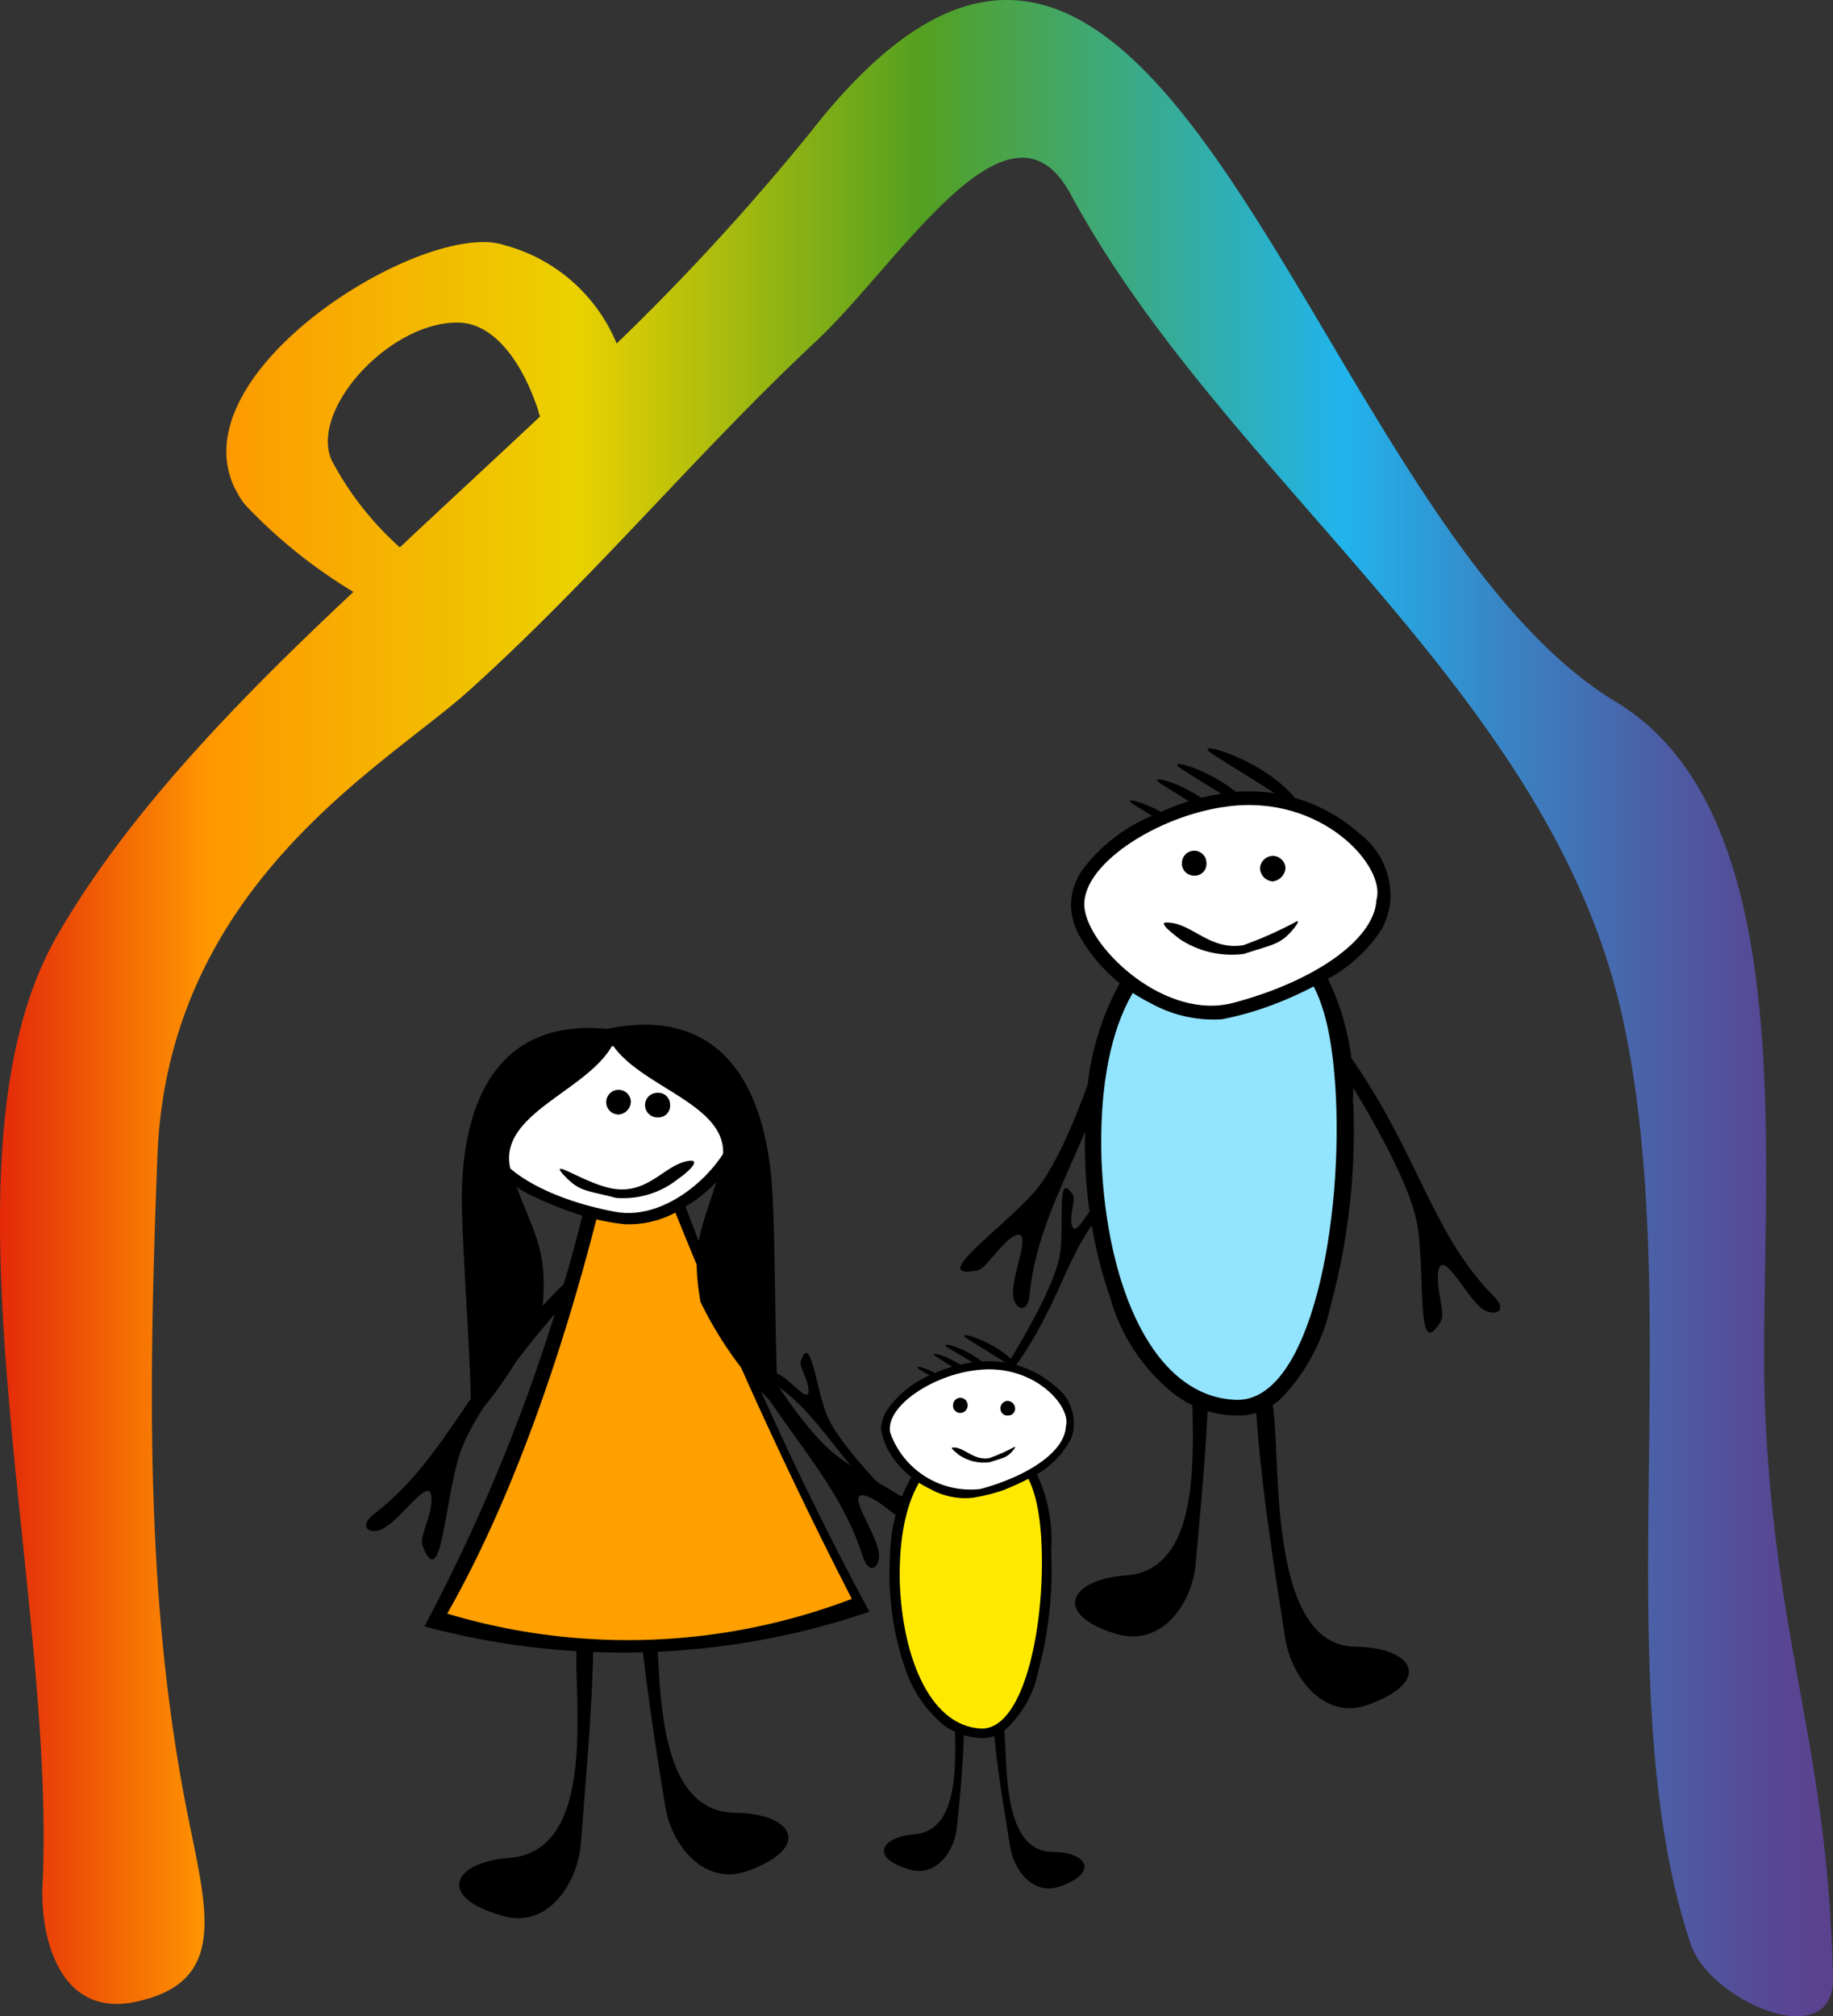 <svg id="Group_3851" data-name="Group 3851" xmlns="http://www.w3.org/2000/svg" xmlns:xlink="http://www.w3.org/1999/xlink" width="234.705" height="258.118" viewBox="0 0 234.705 258.118">
  <rect x="0" y="0" width="234.705" height="258.118" fill="#333333" stroke="none"/>
  <defs>
    <linearGradient id="linear-gradient" y1="0.5" x2="1" y2="0.5" gradientUnits="objectBoundingBox">
      <stop offset="0" stop-color="#d9000d"/>
      <stop offset="0.15" stop-color="#ff9700"/>
      <stop offset="0.34" stop-color="#ebd100"/>
      <stop offset="0.52" stop-color="#54a020"/>
      <stop offset="0.74" stop-color="#21b4ec"/>
      <stop offset="0.82" stop-color="#3886c6"/>
      <stop offset="0.9" stop-color="#4b60a7"/>
      <stop offset="0.96" stop-color="#574894"/>
      <stop offset="1" stop-color="#5c408d"/>
    </linearGradient>
    <clipPath id="clip-path">
      <path id="Path_1823" data-name="Path 1823" d="M177.189,137.857c-4.4.76-6.671-2.888-9.809-2.888-1.386-.125,1.01,1.636,1.636,2.137a12.059,12.059,0,0,0,8.182,1.878c3.773-1.261,4.65-1.136,6.411-3.273.519-.653.608-.921.4-.921a48.906,48.906,0,0,1-6.814,3.049" transform="translate(-166.955 -134.79)" fill="none"/>
    </clipPath>
    <clipPath id="clip-path-2">
      <path id="Path_1824" data-name="Path 1824" d="M166.03,123.84a1.55,1.55,0,0,0,1.6,1.5h.036a1.481,1.481,0,0,0,1.511-1.458v-.179a1.569,1.569,0,0,0-3.139.027v.1" transform="translate(-166.03 -122.15)" fill="none"/>
    </clipPath>
    <clipPath id="clip-path-3">
      <path id="Path_1825" data-name="Path 1825" d="M175.3,124.407a1.759,1.759,0,0,0,1.627,1.636,1.857,1.857,0,0,0,1.636-1.753,1.638,1.638,0,0,0-1.636-1.511,1.663,1.663,0,0,0-1.627,1.627" transform="translate(-175.3 -122.78)" fill="none"/>
    </clipPath>
    <clipPath id="clip-path-4">
      <path id="Path_1826" data-name="Path 1826" d="M124.94,176.019a.923.923,0,0,0,.841,1h.17a.97.97,0,0,0,.867-1,.939.939,0,0,0-1.878,0" transform="translate(-124.936 -175.08)" fill="none"/>
    </clipPath>
    <clipPath id="clip-path-5">
      <path id="Path_1827" data-name="Path 1827" d="M130.569,176.44a.872.872,0,0,0,.849.876.975.975,0,0,0,.161-.009.868.868,0,0,0,.867-.867h0a1,1,0,0,0-.984-1.01h-.018a.975.975,0,0,0-.885,1.01" transform="translate(-130.559 -175.43)" fill="none"/>
    </clipPath>
    <clipPath id="clip-path-6">
      <path id="Path_1823-2" data-name="Path 1823" d="M171.784,136.237c-2.076.359-3.148-1.363-4.629-1.363-.654-.059.477.772.772,1.008a5.69,5.69,0,0,0,3.861.886c1.781-.595,2.194-.536,3.025-1.544.245-.308.287-.435.19-.435a23.081,23.081,0,0,1-3.215,1.439" transform="translate(-166.955 -134.79)" fill="none"/>
    </clipPath>
  </defs>
  <path id="c" d="M45.237,75.8c-15.291,14.325-29.043,28.65-37.8,43.788C-9,147.765,7.2,203.312,5.455,241.163,5.106,247.681,7.44,258.278,17.24,256.3c11.9-2.441,9.326-11.41,6.885-23.526-5.481-27.13-5.133-54.608-3.961-84.894,1.395-34.229,28.578-49.484,39.541-59.15C75.577,74.522,89.222,57.989,104.272,43.9,115,34,129.121,10.248,137.052,24.8,157,61.709,198.894,88.606,207.863,130.749c8.057,37.627-2.334,85.475,8.647,118.194,2.441,7.225,18.429,14.209,18.2,4.194-.7-29.338-7.118-41.571-8.629-71.15-1.4-26.432,6.3-76.739-19.136-92.11-39.55-23.759-57.979-130.533-103.01-73.136A301.2,301.2,0,0,1,78.966,43.986,21.569,21.569,0,0,0,64.623,31.4C54.117,27.792,19.708,49.342,31.369,64.6A65.584,65.584,0,0,0,45.246,75.774m5.946-5.7a39.989,39.989,0,0,1-8.745-11.186c-2.8-6.519,7.583-17.812,16.337-17.58,4.435.116,8.048,4.891,10.158,11.3a1.789,1.789,0,0,0,.232.7c-5.946,5.589-12.018,11.177-17.964,16.766" transform="translate(-0.004 -0.007)" fill="url(#linear-gradient)"/>
  <path id="d" d="M140.7,197.963c9.943-10.551,9.809-18.832,15.595-25.109,1.252-1.377-.125-1.762-1.01-.867-1.136,1.127-2.772,4.516-3.148,2.879-.376-1.252.51-3.255.134-3.89-2.137-3.264-1.127,3.389-1.627,7.279-.76,6.277-11.32,21.219-9.943,19.708" transform="translate(-14.878 -18.006)"/>
  <path id="e" d="M183.714,139.751c-2.387-2.388,15.72,21.845,17.231,32.137,1.01,6.528-.259,17.571,3.031,11.919.5-1-.76-4.265-.385-6.4.635-2.638,3.4,3.031,5.419,4.757,1.511,1.261,3.765.626,1.627-1.5-9.943-10.042-10.06-23.723-26.915-40.927" transform="translate(-19.42 -14.777)"/>
  <path id="f" d="M173.67,107.945c8.173,5.276,14.584,8.28,11.821,11.544,2.9-8.647-16.605-14.566-11.821-11.544" transform="translate(-18.3 -11.344)"/>
  <path id="g" d="M169.177,110.061c6.671,4.265,11.946,6.778,9.684,9.416,2.388-7.028-13.592-11.928-9.684-9.416" transform="translate(-17.839 -11.582)"/>
  <path id="h" d="M166.234,112.178c6.054,3.89,10.811,6.152,8.8,8.539,2.164-6.4-12.322-10.811-8.8-8.539" transform="translate(-17.535 -11.813)"/>
  <path id="i" d="M162.312,115.138c5.535,3.514,9.809,5.526,7.922,7.788,2.012-5.776-11.061-9.791-7.922-7.788" transform="translate(-17.127 -12.135)"/>
  <path id="j" d="M160.358,132.71c.25-3.264-6.536,26.244-13.458,34.024-4.408,4.891-13.583,11.177-7.171,9.917,1.136-.25,2.772-3.264,4.659-4.39,2.513-1.252-.125,4.516-.125,7.154-.125,2,1.887,3.264,2.137.259,1.386-13.94,11.678-22.972,13.958-46.963" transform="translate(-14.555 -14.022)"/>
  <path id="k" d="M171.163,193.636c0-.376-.76-5.642-2.012-.5-1.261,4.891,3.4,27.863-8.674,28.748-7.288.51-9.559,5.016-1.136,7.529,5.785,1.627,9.684-4.015,10.06-9.165.76-8.289,1.636-17.455,1.762-26.611" transform="translate(-16.294 -20.206)"/>
  <path id="l" d="M180.078,204.367c.76,9.04,2.262,18.2,3.523,26.379.867,5.151,5.159,10.551,10.695,8.414,8.3-3.031,5.651-7.288-1.636-7.4-12.072,0-9.335-26.781-10.838-31.681-1.636-4.9-2.012.376-2.012.751Z" transform="translate(-19.03 -20.958)"/>
  <path id="m" d="M189.669,155.255a32.272,32.272,0,0,0-3.89-17.32,13.27,13.27,0,0,0-6.286-4.891,17.88,17.88,0,0,0-11.455-.25,15.355,15.355,0,0,0-7.788,6.277,35.289,35.289,0,0,0-4.757,17.446,60.445,60.445,0,0,0,3.148,23.732,23.951,23.951,0,0,0,8.307,12.3A13.431,13.431,0,0,0,175,195.189a7.967,7.967,0,0,0,5.41-2.128,24.465,24.465,0,0,0,6.411-11.928,85.56,85.56,0,0,0,2.9-25.869" transform="translate(-16.442 -13.971)"/>
  <path id="n" d="M187.654,153.122c-1.01-15.317-5.785-18.456-14.584-18.832-10.811.25-15.845,11.919-15.344,28.247.626,16.435,6.671,30.635,17.356,30.885,9.434.125,13.717-22.972,12.581-40.3" transform="translate(-16.689 -14.216)" fill="#93e4ff"/>
  <path id="o" d="M153.36,128.045a9.021,9.021,0,0,0,1.386,4.265,21.6,21.6,0,0,0,8.924,8.164,16.478,16.478,0,0,0,9.058,2,39.644,39.644,0,0,0,6.545-1.878,46.162,46.162,0,0,0,6.662-3.139,18.606,18.606,0,0,0,7.3-6.653,9.776,9.776,0,0,0,1.01-3.389,10.077,10.077,0,0,0-4.024-8.79,21.37,21.37,0,0,0-15.595-5.276,29.938,29.938,0,0,0-10.435,2.9,21.551,21.551,0,0,0-9.309,7.028,7.969,7.969,0,0,0-1.511,4.757" transform="translate(-16.231 -11.995)"/>
  <path id="p" d="M155.324,128.637c.76,5.142,10.435,14.316,19.118,11.92,9.943-2.638,17.982-7.914,18.241-13.189,1.261-4.14-6.921-13.556-19.118-11.919-8.933,1.127-19.127,7.663-18.241,13.189" transform="translate(-16.433 -12.202)" fill="#fff"/>
  <g id="q" transform="translate(149.028 117.926)">
    <g id="Group_3845" data-name="Group 3845" transform="translate(0 0)" clip-path="url(#clip-path)">
      <g id="s" transform="translate(-13.113 -11.982)">
        <rect id="t" width="36.376" height="24.322"/>
      </g>
    </g>
  </g>
  <g id="u" transform="translate(151.333 108.906)">
    <g id="Group_3846" data-name="Group 3846" transform="translate(0 0)" clip-path="url(#clip-path-2)">
      <g id="w" transform="translate(-13.377 -11.446)">
        <rect id="x" width="23.034" height="23.106"/>
      </g>
    </g>
  </g>
  <g id="y" transform="translate(161.337 109.574)">
    <g id="Group_3847" data-name="Group 3847" transform="translate(0 0)" clip-path="url(#clip-path-3)">
      <g id="aa" transform="translate(-13.663 -11.41)">
        <rect id="ab" width="23.401" height="22.99"/>
      </g>
    </g>
  </g>
  <g id="ac" transform="translate(46.87 131.181)">
    <path id="ad" d="M77.088,150.7c2.638-2-18.867,19.332-21.764,29.258-1.887,6.277-2.262,17.446-4.65,11.419-.51-1.127,1.377-4.14,1.127-6.277-.125-2.763-3.648,2.513-5.911,3.89-1.636,1.136-3.773.125-1.386-1.753,11.2-8.531,13.332-22.1,32.575-36.536" transform="translate(-43.437 -124.648)"/>
    <path id="ae" d="M88.515,149.281c-.867-3.139,11.678,24.349,20.128,30.5,5.276,4.024,15.586,8.164,9.049,8.289-1.127.125-3.389-2.647-5.535-3.273-2.638-.751,1.136,4.4,1.636,6.921.51,2.012-1.127,3.639-2.012.76-4.274-13.44-16.229-20.209-23.267-43.189" transform="translate(-48.202 -124.485)"/>
    <path id="af" d="M82.33,203.457c.76,9.165,2.164,18.206,3.523,26.486.76,5.016,5.034,10.426,10.694,8.289,8.173-3.031,5.66-7.279-1.636-7.4-12.2,0-9.058-23.222-10.686-28.113-1.511-4.891-1.887.376-1.887.76" transform="translate(-47.552 -129.947)"/>
    <path id="ag" d="M73.966,208.93c0-.376-.76-5.651-2.012-.626-1.127,5.016,3.523,27.872-8.674,28.873-7.288.51-9.559,5.016-1.01,7.413,5.669,1.753,9.559-3.89,10.069-9.04.626-8.289,1.511-17.454,1.636-26.611" transform="translate(-44.848 -130.529)"/>
    <path id="ah" d="M108.778,197.389A411.551,411.551,0,0,1,79.091,127.83H75.943A232.908,232.908,0,0,1,51.8,199.267a97.989,97.989,0,0,0,56.978-1.878" transform="translate(-44.322 -122.242)"/>
    <path id="ai" d="M78.067,130.5c-5.276,25.735-13.073,49.967-23.007,67.413a80.549,80.549,0,0,0,51.809-1.887,594.783,594.783,0,0,1-28.8-65.535" transform="translate(-44.667 -122.523)" fill="#ff9f00"/>
    <path id="aj" d="M93.724,133.963a5.924,5.924,0,0,0-1.511-3.765,19.228,19.228,0,0,0-8.182-5.526,27.2,27.2,0,0,0-8.924-1.753,18.087,18.087,0,0,0-12.832,5.4,8.256,8.256,0,0,0-2.9,7.654,5.96,5.96,0,0,0,1.01,2.629,15.821,15.821,0,0,0,6.537,5.276,46.384,46.384,0,0,0,5.785,2.253,28.549,28.549,0,0,0,5.535,1.127,12.627,12.627,0,0,0,7.547-2.128,17.481,17.481,0,0,0,7.037-7.413,7.667,7.667,0,0,0,.867-3.765" transform="translate(-45.113 -121.722)"/>
    <path id="ak" d="M92.5,134.638C92.88,130,83.947,125.1,76.4,124.6c-10.435-.626-16.73,7.788-15.469,11.177.5,4.525,7.538,8.414,16.1,10.042,7.422,1.511,15.094-6.778,15.469-11.177" transform="translate(-45.271 -121.896)" fill="#fff"/>
    <path id="al" d="M71.716,142.909c2,2.137,2.772,1.887,6.662,2.9a11.255,11.255,0,0,0,8.057-2.513c.626-.384,2.9-2.253,1.5-2.253-3.139.259-5.151,4.14-9.559,3.639-3.523-.376-8.924-4.274-6.662-1.762" transform="translate(-46.373 -123.64)"/>
    <path id="am" d="M80.977,132.3a1.58,1.58,0,1,0-1.511,1.762,1.684,1.684,0,0,0,1.511-1.762" transform="translate(-47.076 -122.568)"/>
    <path id="an" d="M86.591,132.85a1.489,1.489,0,0,0-1.457-1.52h-.179a1.574,1.574,0,0,0,.018,3.148h.107a1.491,1.491,0,0,0,1.52-1.44v-.2" transform="translate(-47.665 -122.612)"/>
    <path id="ao" d="M77.153,122.327c-14.843-2.137-19.618,8.289-19.994,20.325-.134,6.653,1.377,23.732,1.127,29.875a49.719,49.719,0,0,0,9.174-14.441c.76-8.03-1.127-9.514-3.89-17.32-2.888-8.289,12.072-10.927,13.592-18.456" transform="translate(-44.888 -121.63)"/>
    <path id="ap" d="M77.69,122.152c2.012,7.4,17.231,9.04,14.843,17.455-2.262,8.039-4.024,9.541-2.647,17.455a48.049,48.049,0,0,0,10.06,13.806c-.626-6.027-.376-23.1-1-29.75-1.136-12.045-6.671-22.1-21.255-18.957" transform="translate(-47.061 -121.581)"/>
    <path id="aq" d="M129.536,166.521c4.909,3.139,8.8,4.9,7.046,6.921,1.887-5.151-9.943-8.79-7.046-6.921" transform="translate(-52.499 -126.283)"/>
    <path id="ar" d="M126.749,167.792c4.149,2.513,7.288,4.015,5.911,5.651,1.511-4.265-8.173-7.153-5.911-5.651" transform="translate(-52.216 -126.428)"/>
    <path id="as" d="M125.07,169.076c3.648,2.387,6.536,3.639,5.285,5.151,1.386-3.89-7.422-6.528-5.285-5.151" transform="translate(-52.039 -126.567)"/>
    <path id="at" d="M122.665,170.9c3.273,2,5.911,3.264,4.784,4.641,1.127-3.514-6.662-5.9-4.784-4.641" transform="translate(-51.789 -126.763)"/>
    <path id="au" d="M122.787,193.16c1.753,1.127-12.072-10.927-14.343-16.829-1.386-3.639-2.012-10.426-3.273-6.653-.125.76,1.01,2.387,1.01,3.764,0,1.636-2.262-1.377-3.773-2.128-1-.51-2.262.125-.76,1.127,7.171,4.65,9.085,12.68,21.13,20.718" transform="translate(-49.523 -126.553)"/>
    <path id="av" d="M127.945,218.192c0-.25-.376-3.389-1.136-.375s2.012,16.82-5.276,17.445c-4.408.376-5.785,3.031-.626,4.516,3.389,1.01,5.785-2.388,6.036-5.526a160,160,0,0,0,1.01-16.069" transform="translate(-51.284 -131.626)"/>
    <path id="aw" d="M133.25,221.27c.384,5.526,1.386,10.927,2.164,15.943.5,3.031,3.031,6.277,6.42,5.025,5.025-1.762,3.389-4.4-1.01-4.4-7.3-.125-5.41-14.057-6.42-17.07-.867-3.031-1.136.25-1.136.5" transform="translate(-52.94 -131.941)"/>
    <path id="ax" d="M139.1,194.974a19.752,19.752,0,0,0-2.262-10.426,8.878,8.878,0,0,0-3.773-3.031,12.99,12.99,0,0,0-6.921-.125,8.882,8.882,0,0,0-4.65,3.89,20.711,20.711,0,0,0-3.031,10.551,37.167,37.167,0,0,0,1.887,14.307,16.041,16.041,0,0,0,5.016,7.422,8.808,8.808,0,0,0,4.909,1.627,4.586,4.586,0,0,0,3.273-1.377,13.812,13.812,0,0,0,3.89-7.154,50.211,50.211,0,0,0,1.636-15.693" transform="translate(-51.367 -127.866)"/>
    <path id="ay" d="M137.984,193.738c-.635-9.291-3.523-11.177-8.808-11.428-6.536.259-9.559,7.288-9.308,17.2.385,9.791,4.024,18.331,10.435,18.6,5.66.125,8.3-13.94,7.672-24.349" transform="translate(-51.523 -128.007)" fill="#ffe900"/>
    <path id="b_" data-name="b`" d="M117.206,178.584a8.383,8.383,0,0,0,.867,2.513,12.21,12.21,0,0,0,5.4,5.016,9.2,9.2,0,0,0,5.41,1.127,23.032,23.032,0,0,0,4.024-1,41.2,41.2,0,0,0,4.024-1.887,11.268,11.268,0,0,0,4.274-4.149,3.73,3.73,0,0,0,.626-2,5.859,5.859,0,0,0-2.387-5.276,12.894,12.894,0,0,0-9.434-3.139,18.562,18.562,0,0,0-6.3,1.636,13.457,13.457,0,0,0-5.535,4.265,5.023,5.023,0,0,0-1.01,2.888" transform="translate(-51.239 -126.678)"/>
    <path id="ba" d="M118.467,178.95a10.912,10.912,0,0,0,11.571,7.288c6.054-1.636,10.811-4.757,10.945-8.039.751-2.513-4.149-8.164-11.571-7.162-5.41.635-11.446,4.516-10.945,7.9" transform="translate(-51.373 -126.801)" fill="#fff"/>
  </g>
  <g id="bf" transform="translate(122.025 178.941)">
    <g id="Group_3849" data-name="Group 3849" transform="translate(0 0)" clip-path="url(#clip-path-4)">
      <g id="bh" transform="translate(-11.907 -13.162)">
        <rect id="bi" width="21.702" height="21.908"/>
      </g>
    </g>
  </g>
  <g id="bj" transform="translate(128.093 179.332)">
    <g id="Group_3850" data-name="Group 3850" transform="translate(0 0)" clip-path="url(#clip-path-5)">
      <g id="bl" transform="translate(-12.214 -13.225)">
        <rect id="bm" width="22.069" height="22.024"/>
      </g>
    </g>
  </g>
  <g id="q-2" data-name="q" transform="translate(121.884 185.214)">
    <g id="Group_3845-2" data-name="Group 3845" transform="translate(0 0)" clip-path="url(#clip-path-6)">
      <g id="s-2" data-name="s" transform="translate(-6.188 -5.654)">
        <rect id="t-2" data-name="t" width="17.165" height="11.477"/>
      </g>
    </g>
  </g>
</svg>
